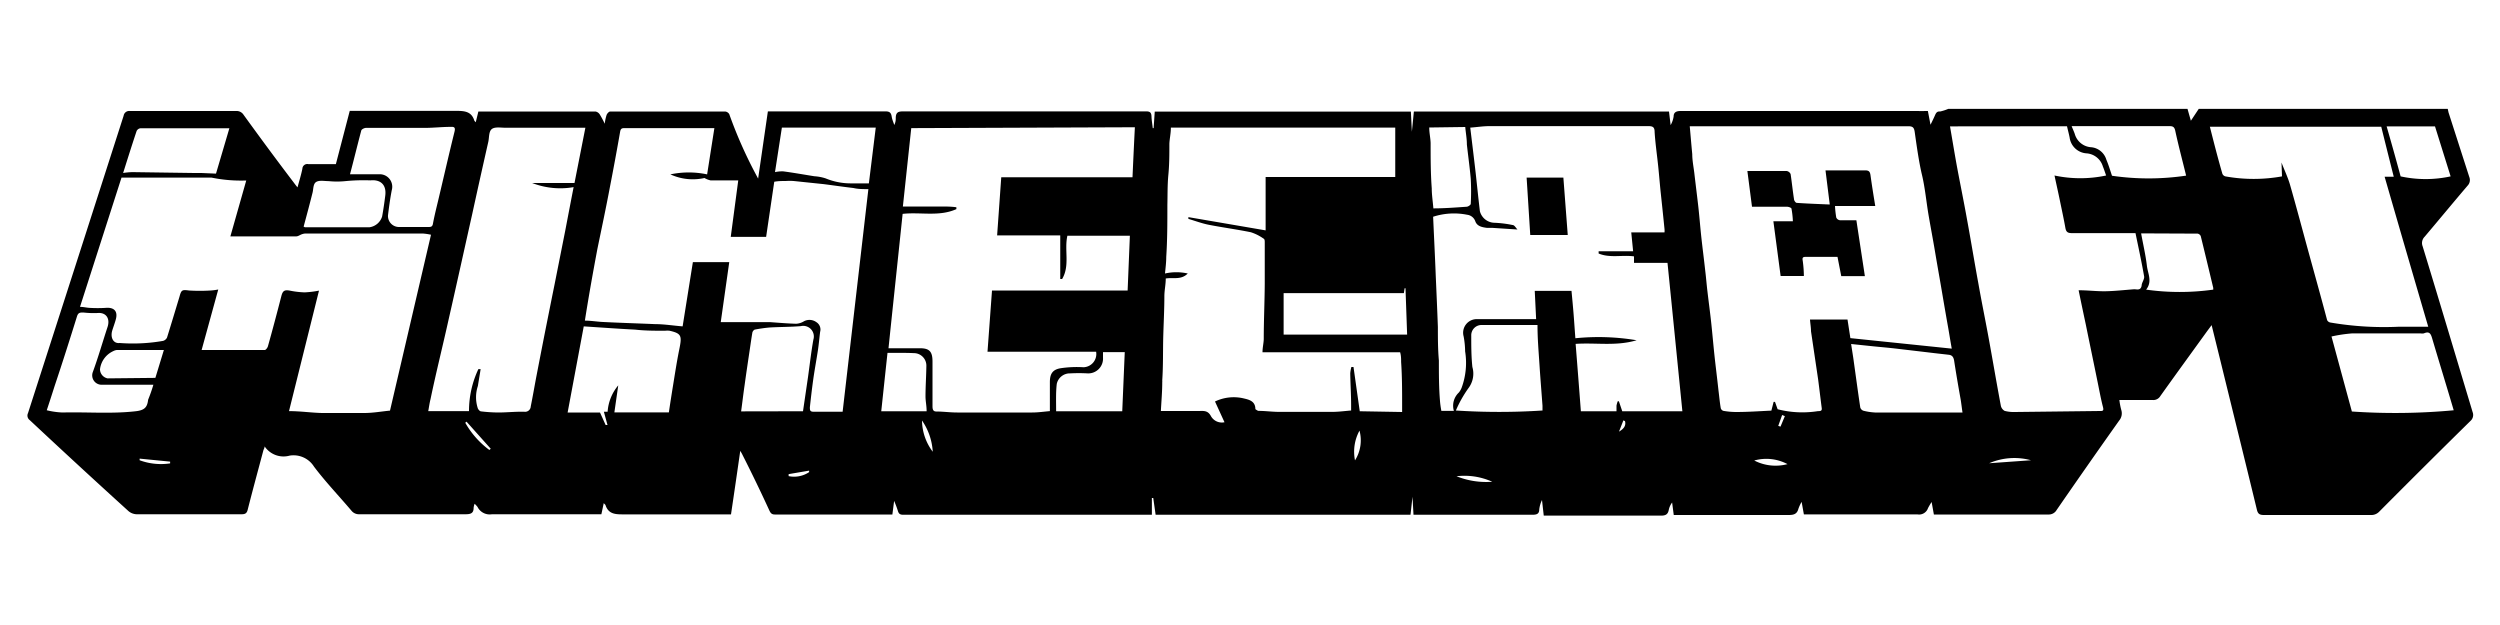 <svg id="Слой_1" data-name="Слой 1" xmlns="http://www.w3.org/2000/svg" viewBox="0 0 200 50"><title>Logo_minecraft</title><path d="M155.86,8.71H175l.27.95.63-.95h19.92l.06.28q.83,2.58,1.66,5.16a.65.65,0,0,1-.13.7c-1.16,1.36-2.29,2.73-3.44,4.09a.71.71,0,0,0-.16.76c1.35,4.42,2.67,8.85,4,13.27a.63.63,0,0,1-.18.71q-3.66,3.6-7.29,7.25a.87.87,0,0,1-.68.27c-2.85,0-5.69,0-8.54,0-.34,0-.49-.08-.57-.43-.95-3.92-1.92-7.84-2.88-11.76l-.74-3-.35.47c-1.25,1.73-2.51,3.46-3.75,5.2a.65.65,0,0,1-.63.32c-.87,0-1.74,0-2.65,0a5.55,5.55,0,0,0,.15.79.9.9,0,0,1-.17.86q-2.53,3.57-5,7.15a.72.72,0,0,1-.66.36c-2.9,0-5.8,0-8.7,0h-.46l-.18-1a5.44,5.44,0,0,0-.29.49.75.75,0,0,1-.85.5c-2.87,0-5.74,0-8.61,0h-.47l-.18-1a3.14,3.14,0,0,0-.26.56c-.11.42-.38.49-.78.49-2.9,0-5.8,0-8.7,0h-.49l-.13-1a1.47,1.47,0,0,0-.27.6c-.07.35-.25.45-.62.45-3,0-5.93,0-8.9,0h-.48L123.36,40a2.37,2.37,0,0,0-.22.75c0,.35-.19.43-.53.43h-9.53L113,39.74h0l-.16,1.44H92.45l-.19-1.34h-.11v1.34H72.26c-.23,0-.35-.06-.42-.28a8.48,8.48,0,0,0-.31-.83l-.14,1.09-.19,0c-3.07,0-6.15,0-9.22,0-.27,0-.35-.15-.44-.34q-1-2.18-2.11-4.37a3.41,3.41,0,0,0-.21-.38c-.25,1.75-.49,3.4-.74,5.08H58c-2.73,0-5.47,0-8.2,0-.63,0-1.12-.06-1.35-.71,0-.06-.08-.1-.15-.19l-.19.89h-.47c-2.76,0-5.52,0-8.28,0a1.09,1.09,0,0,1-1.16-.59,2.4,2.4,0,0,0-.23-.25,1.34,1.34,0,0,0-.08.32c0,.44-.23.52-.65.52-2.83,0-5.66,0-8.5,0a.76.76,0,0,1-.62-.28c-1-1.18-2.08-2.31-3-3.53a1.93,1.93,0,0,0-1.95-.88,1.82,1.82,0,0,1-2-.74c0,.12-.07.22-.1.32-.42,1.58-.85,3.15-1.25,4.73-.07.3-.2.38-.49.38-2.81,0-5.61,0-8.41,0a1.06,1.06,0,0,1-.64-.25q-4-3.63-7.9-7.28a.45.45,0,0,1-.14-.56Q6.06,21.19,9.89,9.26a.45.45,0,0,1,.5-.38q4.26,0,8.5,0a.66.66,0,0,1,.6.31c1.31,1.81,2.63,3.6,4,5.4.09.12.17.23.31.4.15-.55.29-1,.39-1.49a.39.39,0,0,1,.47-.37c.73,0,1.46,0,2.21,0l1.11-4.26h.47c2.7,0,5.39,0,8.09,0,.67,0,1.19.07,1.41.79,0,0,.05.06.11.12l.21-.86.14,0c3.08,0,6.15,0,9.23,0a.53.53,0,0,1,.35.25,7.51,7.51,0,0,1,.39.73,3.56,3.56,0,0,1,.15-.71c.05-.12.19-.27.29-.27,3.07,0,6.13,0,9.19,0a.44.44,0,0,1,.33.21,35.66,35.66,0,0,0,2.13,4.82l.18.34.78-5.38h2.4c2.34,0,4.68,0,7,0,.3,0,.45.08.5.39s.14.46.21.7a1.11,1.11,0,0,0,.12-.54c0-.51.23-.55.64-.55,3.62,0,7.24,0,10.86,0,2.84,0,5.69,0,8.53,0,.33,0,.42.11.43.42s.07.61.1.92h.07l.09-1.32h20.49l.08,1.61h0l.16-1.62h20.41l.13,1.09a2,2,0,0,0,.24-.69c0-.35.23-.44.57-.44q9.5,0,19,0a4.57,4.57,0,0,0,.52,0h.25l.21,1.1c.15-.3.24-.49.33-.69s.15-.4.44-.37A3.55,3.55,0,0,0,155.86,8.71ZM135.18,10.1c.07.78.13,1.51.2,2.23,0,.49.1,1,.16,1.47.1.87.21,1.73.31,2.6s.16,1.68.25,2.52.22,1.83.32,2.75c.07.56.11,1.12.18,1.68.1.86.22,1.73.31,2.59s.16,1.68.25,2.52.22,1.86.32,2.79c.06.47.1.94.18,1.4a.31.31,0,0,0,.22.22,6,6,0,0,0,1,.09c1,0,1.91-.07,2.83-.11l.18-.7H142l.21.59a8,8,0,0,0,3.23.15c.16,0,.33,0,.3-.23-.1-.77-.19-1.54-.29-2.31l-.57-3.85c0-.31-.06-.62-.08-.94h3l.23,1.49,8.11.84c-.11-.61-.19-1.12-.28-1.64-.18-1-.35-2-.52-3s-.36-2.05-.53-3.07-.36-2-.53-3S154,15,153.76,14s-.42-2.28-.58-3.42c-.05-.36-.14-.48-.51-.48H135.18Zm-20.53,7.24c.07,1.6.15,3.16.21,4.73.06,1.36.12,2.72.17,4.09,0,.89,0,1.78.08,2.68,0,1.08,0,2.16.09,3.25a7,7,0,0,0,.11.78h1a1.45,1.45,0,0,1,.4-1.47,1.45,1.45,0,0,0,.22-.38,5.77,5.77,0,0,0,.28-2.91,6.88,6.88,0,0,0-.12-1.2,1.09,1.09,0,0,1,1.08-1.38c1.42,0,2.83,0,4.25,0h.47l-.11-2.26h2.94c.06.64.12,1.26.17,1.89s.09,1.26.14,1.9a18.42,18.42,0,0,1,4.9.16c-1.64.49-3.25.18-4.88.29.14,1.75.28,3.55.42,5.39h2.85c0-.19,0-.32,0-.45a2,2,0,0,1,.1-.35h.09l.27.8h4.81c-.4-4-.79-7.91-1.19-11.87h-2.68l0-.52c-.95-.13-1.93.15-2.83-.23V20.1h2.76l-.15-1.51h2.66a1.28,1.28,0,0,0,0-.27c-.1-1-.21-2.05-.32-3.07-.06-.61-.11-1.21-.17-1.81-.1-1-.24-1.91-.3-2.87,0-.39-.13-.48-.5-.48h-12.7c-.53,0-1,.08-1.55.12.15,1.24.3,2.46.44,3.68.11,1,.21,2,.33,3a1.23,1.23,0,0,0,1.12.93A8.81,8.81,0,0,1,121,18c.16,0,.27.24.4.36l-2-.13c-.14,0-.3,0-.44,0-.38-.05-.78-.12-.93-.51a.79.79,0,0,0-.66-.54A5.39,5.39,0,0,0,114.65,17.34ZM25.52,23.25l-2.4,9.64c.93,0,1.78.13,2.64.15q1.69,0,3.39,0c.69,0,1.39-.13,2.05-.19l3.28-14.07a4.25,4.25,0,0,0-.69-.1H24.44a1,1,0,0,0-.29.06c-.15.05-.3.17-.45.17H18.76l-.33,0,1.27-4.47a11.73,11.73,0,0,1-2.77-.23H9.72L6.4,24.55c.3,0,.54.07.78.08a10.76,10.76,0,0,0,1.27,0c.68-.06,1,.27.81.94-.08.29-.19.58-.28.87-.17.57.09,1.06.59,1a14,14,0,0,0,3.48-.17.51.51,0,0,0,.31-.26c.34-1.09.67-2.19,1-3.28.15-.55.21-.56.77-.49a13.9,13.9,0,0,0,1.71,0,4.79,4.79,0,0,0,.62-.08L16.13,28c1.7,0,3.38,0,5.05,0,.09,0,.23-.19.26-.32.37-1.32.72-2.64,1.07-4,.11-.42.25-.51.68-.43a7,7,0,0,0,1.19.14A7.94,7.94,0,0,0,25.52,23.25Zm47.38-13-.67,6.27h3c.43,0,.85,0,1.28.06v.15c-1.38.62-2.86.22-4.3.38-.37,3.55-.75,7.09-1.13,10.75h2.52c.77,0,1,.28,1,1.07,0,1.17,0,2.35,0,3.52,0,.21,0,.46.28.47.57,0,1.13.08,1.7.08h6c.47,0,.93-.07,1.41-.11V30.57c0-.64.2-1,.85-1.11a8.77,8.77,0,0,1,1.85-.08,1.06,1.06,0,0,0,1-1.24H79l.36-4.9H90.21l.18-4.38h-5c-.26,1.15.22,2.38-.42,3.46h-.15V18.83H79.77l.33-4.65H90.6c.06-1.35.12-2.65.19-4Zm39.27,22.71v-.47c0-1.17,0-2.35-.08-3.53,0-.25,0-.5-.08-.78H101c0-.38.09-.71.1-1.05,0-1.47.07-2.95.08-4.43,0-1.1,0-2.2,0-3.31,0-.11,0-.27-.11-.31a3.69,3.69,0,0,0-1-.5c-1.12-.23-2.26-.38-3.38-.6-.55-.11-1.08-.31-1.62-.47l0-.14,6.18,1.06V14.16h10.37V10.21H93.67c0,.45-.1.87-.12,1.28,0,.83,0,1.65-.08,2.48s-.06,1.62-.08,2.43c0,1.38,0,2.76-.09,4.15,0,.45-.06.9-.1,1.33a4.14,4.14,0,0,1,1.82,0c-.53.54-1.19.3-1.76.4,0,.47-.1.91-.11,1.35,0,1.1-.06,2.2-.09,3.3s0,2.33-.08,3.49a.81.81,0,0,1,0,.16c0,.76-.07,1.51-.11,2.3h3c.38,0,.74-.08,1,.4a1,1,0,0,0,1.09.5l-.76-1.66a3.46,3.46,0,0,1,2.33-.24c.43.1.9.23.9.85,0,0,.16.13.25.14.55,0,1.1.08,1.66.08h4.24c.5,0,1-.07,1.51-.11,0-.15,0-.29,0-.42,0-.86-.06-1.71-.07-2.56a2.92,2.92,0,0,1,.09-.5h.17l.5,3.54ZM59.06,14.43h-.42c-.6,0-1.2,0-1.8,0a1.63,1.63,0,0,1-.48-.19,4.29,4.29,0,0,1-2.73-.29,7.1,7.1,0,0,1,2.94,0l.58-3.7-.14,0H49.94c-.21,0-.29.06-.33.29-.26,1.49-.54,3-.82,4.44-.31,1.65-.66,3.29-1,4.94-.36,1.91-.7,3.82-1,5.73.49,0,1,.09,1.48.11,1.38.07,2.76.11,4.14.17.72,0,1.45.12,2.2.18l.82-5.14h2.91l-.68,4.8h3.53l.41,0c.69.05,1.39.11,2.09.13a1.33,1.33,0,0,0,.63-.2.94.94,0,0,1,1,.08.69.69,0,0,1,.29.77c-.06.47-.1.95-.17,1.43-.12.79-.27,1.58-.38,2.37s-.19,1.49-.27,2.23c0,.23,0,.36.31.36h2.31l2.06-17.81c-.43,0-.82,0-1.2-.09-.79-.09-1.59-.21-2.38-.31l-2.4-.25a4.44,4.44,0,0,0-.63,0c-.3,0-.6,0-.92.06l-.65,4.41H58.46ZM156,10.11c.19,1.09.36,2.14.55,3.18.26,1.4.55,2.8.8,4.2.32,1.73.6,3.46.92,5.19.25,1.42.54,2.83.8,4.24.34,1.85.65,3.7,1,5.55a.62.62,0,0,0,.3.4,2.86,2.86,0,0,0,.83.09l6.8-.08c.2,0,.32,0,.24-.31-.17-.65-.29-1.32-.43-2-.31-1.53-.63-3.05-.94-4.58-.2-.94-.4-1.88-.58-2.77.73,0,1.44.09,2.14.08s1.53-.1,2.3-.16c.23,0,.52.12.6-.28,0-.25.24-.52.2-.75-.2-1.15-.45-2.29-.69-3.46h-.42c-1.55,0-3.11,0-4.66,0-.33,0-.47-.08-.53-.42-.13-.73-.29-1.46-.44-2.19s-.28-1.29-.43-2a9.91,9.91,0,0,0,4.13,0c-.09-.25-.16-.48-.26-.72a1.47,1.47,0,0,0-1.28-1.05A1.46,1.46,0,0,1,165.57,11c-.06-.3-.14-.59-.21-.9ZM38.27,29.53l.18,0c-.07.45-.15.9-.22,1.35a2.84,2.84,0,0,0,0,1.8c.05.1.15.22.25.23a12.44,12.44,0,0,0,1.37.09c.7,0,1.4-.08,2.1-.06a.45.45,0,0,0,.51-.43c.15-.74.28-1.49.42-2.24.28-1.45.56-2.9.85-4.35.2-1,.41-2.06.62-3.09l.87-4.38c.22-1.15.44-2.31.67-3.48a6.2,6.2,0,0,1-3.32-.33h3.39l.87-4.42H40.45c-.38,0-.85-.09-1.1.1s-.21.65-.28,1q-.66,2.91-1.3,5.84c-.63,2.81-1.25,5.63-1.89,8.44-.47,2.12-1,4.22-1.44,6.34-.08.31-.12.63-.18.95h3.26A7.86,7.86,0,0,1,38.27,29.53ZM182.52,13c.24.63.5,1.17.67,1.74.52,1.81,1,3.63,1.5,5.45s1,3.61,1.48,5.42a.36.36,0,0,0,.25.19,25.35,25.35,0,0,0,5.44.34c.81,0,1.63,0,2.4,0q-1.74-5.94-3.49-12l.73,0c-.34-1.35-.67-2.66-1-4H176.79c.32,1.27.64,2.52,1,3.76a.36.36,0,0,0,.24.21,12.77,12.77,0,0,0,4.53,0Zm-137.11,20H48L48.45,34l.15,0-.29-1.06.3,0a3.66,3.66,0,0,1,.85-2.11l-.31,2.16h4.36c.09-.63.18-1.19.27-1.76.18-1.09.34-2.19.56-3.27s.2-1.28-.77-1.5a1.45,1.45,0,0,0-.36,0c-.8,0-1.6,0-2.4-.09-1.36-.07-2.72-.17-4.11-.26Zm150.91-.1c-.59-2-1.17-3.88-1.73-5.77-.11-.38-.2-.67-.68-.46a.88.88,0,0,1-.28,0c-1.81,0-3.62,0-5.43,0a11.58,11.58,0,0,0-1.68.25l1.63,6A50.65,50.65,0,0,0,196.32,32.82ZM28,13.94h2.34a1,1,0,0,1,1,1.28c-.13.67-.22,1.35-.3,2a.88.88,0,0,0,.89.94h2.32c.2,0,.35,0,.39-.29.12-.64.28-1.27.43-1.9.43-1.81.84-3.62,1.29-5.43.08-.33,0-.41-.31-.39-.65,0-1.29.07-1.94.08H29.29c-.14,0-.37.11-.39.22C28.58,11.65,28.3,12.82,28,13.94ZM157,33c-.06-.4-.09-.68-.14-1-.18-1-.37-2.1-.53-3.15-.05-.29-.16-.44-.44-.47-.52-.06-1-.11-1.56-.18l-2.63-.31c-.59-.07-1.19-.12-1.79-.18l-1.82-.19c.08.54.16,1,.22,1.46.17,1.21.33,2.41.51,3.61a.39.39,0,0,0,.26.27A4.78,4.78,0,0,0,150,33ZM123,26c-1.53,0-3,0-4.49,0a.82.82,0,0,0-.81.83c0,.84,0,1.69.09,2.53a1.92,1.92,0,0,1-.32,1.7,9.51,9.51,0,0,0-1,1.78,53.41,53.41,0,0,0,6.93,0c0-.14,0-.26,0-.38-.08-1.09-.17-2.17-.24-3.26S123,27.13,123,26ZM64.24,32.9l.4-2.73c.14-1,.25-2,.43-3a.85.85,0,0,0-1-1.08c-.84.07-1.68.06-2.51.11a11.75,11.75,0,0,0-1.19.17.39.39,0,0,0-.18.23c-.09.53-.16,1.05-.24,1.58-.13.87-.26,1.74-.38,2.62-.1.68-.18,1.37-.28,2.11Zm48.07-9.45h-9.62v3.32h9.88l-.13-3.71h-.07Zm-100,7.33-.29,0c-1.3,0-2.59,0-3.88,0a.75.75,0,0,1-.72-1c.44-1.2.79-2.43,1.19-3.64.21-.67-.13-1.15-.78-1.1A7,7,0,0,1,6.67,25c-.27,0-.42,0-.52.34C5.58,27.17,5,29,4.37,30.88c-.21.66-.42,1.31-.63,1.94A6.18,6.18,0,0,0,5,33c2-.05,3.9.12,5.85-.1.72-.08.93-.32,1-.92C12,31.61,12.14,31.22,12.27,30.78ZM70.06,10.21H62.55L62,13.77a2.61,2.61,0,0,1,.67-.06c.83.11,1.66.26,2.48.39a3.68,3.68,0,0,1,.9.17,5.24,5.24,0,0,0,2,.4h1.46Zm104.83,3.84c-.29-1.19-.61-2.38-.87-3.59-.07-.32-.2-.37-.48-.37h-7.43l-.38,0c.09.23.18.42.25.62a1.46,1.46,0,0,0,1.33,1.07,1.4,1.4,0,0,1,1.2,1c.18.42.31.87.45,1.28A20.32,20.32,0,0,0,174.89,14.05ZM18.35,10.26H11.24a.4.4,0,0,0-.31.22c-.37,1.1-.72,2.22-1.08,3.36a5.24,5.24,0,0,1,.77-.07l4.92.07c.19,0,.38,0,.57,0l1.17.05Zm152.94,8.41c.16.89.36,1.73.46,2.58.07.63.46,1.27-.06,1.92a19.31,19.31,0,0,0,5.37,0c0-.06,0-.1,0-.14-.33-1.38-.66-2.76-1-4.14a.34.34,0,0,0-.25-.2Zm-147-.54.1.05c1.73,0,3.46,0,5.18,0a1.24,1.24,0,0,0,1-.86c.1-.55.18-1.11.25-1.66.12-.94-.44-1.31-1.19-1.23a14.85,14.85,0,0,0-2,.06,6.63,6.63,0,0,1-1.34,0c-.34,0-.75-.09-1,.07s-.21.57-.29.87C24.77,16.35,24.53,17.24,24.29,18.13ZM84.49,32.9h5.29l.2-4.73H88.24c0,.17,0,.3,0,.44A1.18,1.18,0,0,1,87,29.87a12.89,12.89,0,0,0-1.39,0,1.07,1.07,0,0,0-1.07.85C84.46,31.42,84.49,32.13,84.49,32.9Zm29.85-22.7c0,.45.1.85.11,1.25,0,1.21,0,2.42.09,3.62,0,.51.08,1,.13,1.6.88,0,1.77-.07,2.65-.13.13,0,.34-.15.34-.23a18.27,18.27,0,0,0,0-2c-.08-.92-.21-1.83-.31-2.75,0-.47-.09-.93-.13-1.4Zm76.59-.09c.39,1.35.76,2.67,1.12,4a9.37,9.37,0,0,0,4,0l-1.25-4ZM71,28.23c-.17,1.56-.33,3.08-.5,4.67h3.63c0-.44-.09-.81-.09-1.18,0-.82.06-1.65.07-2.47a1,1,0,0,0-1-1C72.46,28.22,71.76,28.23,71,28.23Zm-58.57,2L13.11,28H9.34a.88.88,0,0,0-.3.1A1.83,1.83,0,0,0,8,29.54a.75.75,0,0,0,.61.73ZM143,37.13a3.61,3.61,0,0,0-2.66-.29A3.71,3.71,0,0,0,143,37.13Zm-34.24-2.68a3.52,3.52,0,0,0-.36,2.38A3,3,0,0,0,108.76,34.45Zm-35-.81a4.24,4.24,0,0,0,.86,2.5A4.88,4.88,0,0,0,73.76,33.64Zm45.62,4.9a5.4,5.4,0,0,0-2.86-.44A6.35,6.35,0,0,0,119.38,38.54Zm43.1-1.72a5.08,5.08,0,0,0-3.35.24ZM39.15,36l.11-.1-1.94-2.17-.1.09A7,7,0,0,0,39.15,36ZM13.61,37.07v-.14l-2.44-.24,0,.13A4.92,4.92,0,0,0,13.61,37.07Zm49.48.86,0,.16a2.16,2.16,0,0,0,1.64-.32l0-.12ZM130,33.69l-.13-.06-.35.9C129.88,34.32,130.1,34.07,130,33.69Zm12.79-.4-.22-.09-.31.87.18.06Z"/><path d="M149.19,22.09H147.3L147,20.55h-2.55c-.23,0-.28.07-.23.32a9.57,9.57,0,0,1,.09,1.21h-1.86l-.58-4.38h1.56a7,7,0,0,0-.11-1c0-.08-.23-.16-.35-.16-.79,0-1.58,0-2.37,0h-.44l-.37-2.86h1.84c.44,0,.87,0,1.3,0a.42.42,0,0,1,.32.25c.1.68.17,1.36.27,2,0,.11.13.3.22.3.86.06,1.72.09,2.64.13l-.34-2.73h1.75c.48,0,.95,0,1.43,0,.3,0,.38.11.42.39.11.8.24,1.61.38,2.46H146.8a7.85,7.85,0,0,0,.1.92.37.37,0,0,0,.3.22c.42,0,.84,0,1.31,0Z"/><path d="M125.07,14.21l.35,4.59h-3l-.29-4.59Z"/></svg>